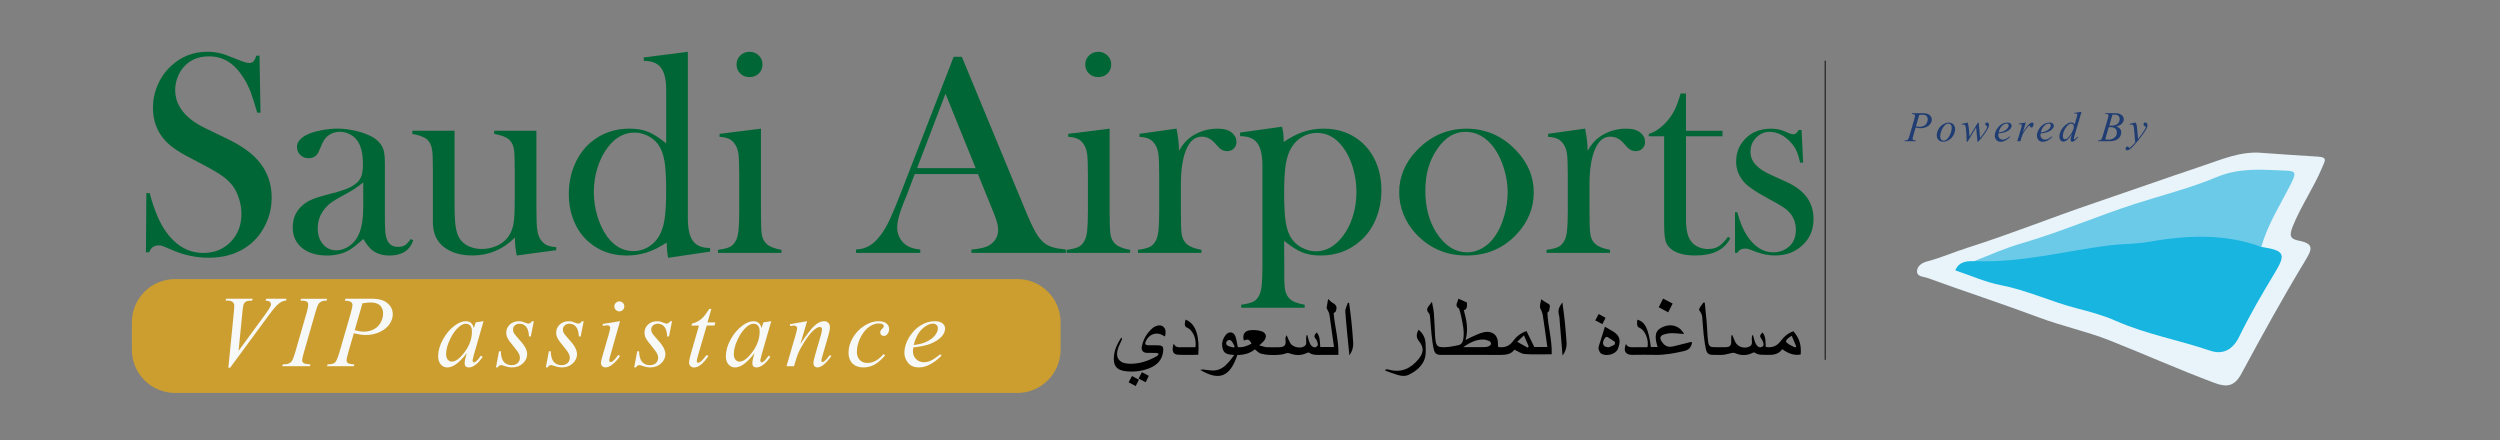 <svg xmlns="http://www.w3.org/2000/svg" xmlns:xlink="http://www.w3.org/1999/xlink" id="Layer_1" x="0px" y="0px" viewBox="0 0 708.88 124.8" style="enable-background:new 0 0 708.88 124.8;" xml:space="preserve"><rect x="0" y="0" width="708.88" height="124.8" fill="#808080" stroke="none"/><style type="text/css">	.st0{fill:#CC9E30;}	.st1{fill:#F7F8F8;}	.st2{fill:#E8F4FA;}	.st3{fill:#17B5E0;}	.st4{fill:#6CCAE9;}	.st5{fill:#1F3C73;}	.st6{fill:#1F3C73;stroke:#000000;stroke-width:0.25;stroke-miterlimit:10;}	.st7{fill:#006635;}</style><path class="st0" d="M288.46,111.42H49.65c-6.77,0-12.26-5.49-12.26-12.26v-7.77c0-6.77,5.49-12.26,12.26-12.26h238.82 c6.77,0,12.26,5.49,12.26,12.26v7.77C300.72,105.93,295.23,111.42,288.46,111.42z"></path><g>	<path class="st1" d="M64.75,104.28l1.58-15.93c0.08-0.81,0.11-1.36,0.11-1.64c0-0.42-0.16-0.78-0.47-1.06  c-0.31-0.28-0.81-0.42-1.49-0.42h-0.51l0.14-0.52h7.55l-0.16,0.52c-0.82,0.01-1.38,0.1-1.69,0.25c-0.31,0.16-0.55,0.43-0.73,0.82  c-0.09,0.21-0.19,0.8-0.3,1.77l-1.13,11.41l7.46-10.19c0.81-1.1,1.32-1.87,1.52-2.3c0.14-0.29,0.21-0.54,0.21-0.76  c0-0.25-0.11-0.47-0.32-0.66c-0.22-0.19-0.62-0.3-1.21-0.34l0.17-0.52h5.76l-0.14,0.52c-0.46,0.04-0.83,0.13-1.1,0.27  c-0.52,0.24-1.03,0.62-1.54,1.11c-0.51,0.5-1.32,1.51-2.43,3.02l-10.78,14.65H64.75z"></path>	<path class="st1" d="M88.03,103.32l-0.16,0.52H80l0.2-0.52c0.79-0.02,1.31-0.08,1.57-0.2c0.41-0.16,0.72-0.38,0.92-0.66  c0.31-0.44,0.63-1.23,0.96-2.37l3.33-11.54c0.28-0.96,0.42-1.68,0.42-2.17c0-0.25-0.06-0.45-0.18-0.62  c-0.12-0.17-0.31-0.3-0.56-0.39c-0.25-0.09-0.74-0.13-1.46-0.13l0.17-0.52h7.39l-0.16,0.52c-0.6-0.01-1.05,0.06-1.34,0.2  c-0.42,0.19-0.75,0.46-0.97,0.8c-0.22,0.35-0.51,1.12-0.85,2.31l-3.32,11.54c-0.3,1.06-0.45,1.74-0.45,2.03  c0,0.24,0.06,0.44,0.18,0.6c0.12,0.17,0.31,0.29,0.56,0.38C86.67,103.19,87.21,103.26,88.03,103.32z"></path>	<path class="st1" d="M97.93,84.71h7.54c1.98,0,3.45,0.43,4.43,1.28c0.98,0.85,1.47,1.89,1.47,3.11c0,0.97-0.31,1.91-0.93,2.82  s-1.54,1.65-2.77,2.22c-1.22,0.57-2.54,0.85-3.97,0.85c-0.88,0-2.01-0.16-3.37-0.48l-1.52,5.22c-0.36,1.24-0.54,2.06-0.54,2.46  c0,0.3,0.13,0.55,0.38,0.75c0.25,0.2,0.86,0.33,1.82,0.38l-0.14,0.52h-7.61l0.16-0.52c1,0,1.69-0.17,2.08-0.51  c0.39-0.34,0.81-1.29,1.26-2.84l3.16-10.89c0.38-1.31,0.56-2.18,0.56-2.62c0-0.33-0.13-0.6-0.4-0.82c-0.27-0.22-0.86-0.35-1.77-0.4  L97.93,84.71z M100.57,93.63c1.06,0.27,1.92,0.41,2.57,0.41c1.03,0,1.96-0.21,2.8-0.64c0.84-0.42,1.5-1.06,1.98-1.9  c0.47-0.85,0.71-1.73,0.71-2.64c0-0.95-0.29-1.7-0.88-2.26s-1.47-0.83-2.65-0.83c-0.64,0-1.42,0.08-2.33,0.24L100.57,93.63z"></path>	<path class="st1" d="M137.11,91.07l-2.75,9.57l-0.31,1.28c-0.03,0.12-0.04,0.23-0.04,0.31c0,0.15,0.05,0.28,0.14,0.39  c0.08,0.09,0.17,0.13,0.28,0.13c0.12,0,0.28-0.07,0.48-0.22c0.37-0.27,0.86-0.84,1.47-1.69l0.48,0.34c-0.65,0.98-1.32,1.72-2,2.24  c-0.69,0.51-1.32,0.77-1.9,0.77c-0.4,0-0.71-0.1-0.91-0.3c-0.2-0.2-0.3-0.5-0.3-0.88c0-0.46,0.1-1.07,0.31-1.82l0.3-1.06  c-1.23,1.61-2.37,2.73-3.4,3.37c-0.74,0.46-1.47,0.69-2.19,0.69c-0.69,0-1.28-0.29-1.78-0.85c-0.5-0.57-0.75-1.35-0.75-2.35  c0-1.5,0.45-3.07,1.35-4.73s2.04-2.99,3.42-3.99c1.08-0.79,2.1-1.19,3.06-1.19c0.57,0,1.05,0.15,1.43,0.45  c0.38,0.3,0.67,0.8,0.87,1.49l0.51-1.61L137.11,91.07z M132.09,91.8c-0.6,0-1.24,0.28-1.92,0.85c-0.96,0.8-1.81,1.98-2.56,3.55  c-0.75,1.57-1.12,2.99-1.12,4.26c0,0.64,0.16,1.14,0.48,1.52c0.32,0.37,0.69,0.56,1.1,0.56c1.02,0,2.14-0.76,3.34-2.27  c1.61-2.01,2.41-4.08,2.41-6.2c0-0.8-0.16-1.38-0.47-1.73C133.05,91.98,132.62,91.8,132.09,91.8z"></path>	<path class="st1" d="M151.37,91.07l-0.86,4.33h-0.52c-0.05-1.26-0.32-2.18-0.8-2.75c-0.49-0.57-1.1-0.86-1.82-0.86  c-0.58,0-1.05,0.16-1.39,0.48c-0.34,0.32-0.52,0.71-0.52,1.16c0,0.31,0.07,0.61,0.2,0.89c0.14,0.28,0.44,0.68,0.9,1.19  c1.22,1.34,2.01,2.34,2.37,3.02s0.54,1.32,0.54,1.92c0,0.98-0.41,1.85-1.22,2.6c-0.81,0.76-1.84,1.13-3.08,1.13  c-0.68,0-1.46-0.16-2.34-0.48c-0.31-0.11-0.55-0.17-0.72-0.17c-0.42,0-0.74,0.22-0.96,0.65h-0.52l0.86-4.57H142  c0.06,1.43,0.35,2.44,0.89,3.04c0.54,0.59,1.27,0.89,2.2,0.89c0.71,0,1.28-0.2,1.7-0.6s0.63-0.89,0.63-1.47  c0-0.38-0.08-0.72-0.23-1.04c-0.26-0.56-0.82-1.35-1.66-2.34c-0.84-1-1.38-1.75-1.62-2.24s-0.36-1-0.36-1.5  c0-0.91,0.33-1.68,0.99-2.31c0.66-0.63,1.52-0.95,2.56-0.95c0.3,0,0.57,0.02,0.82,0.07c0.13,0.03,0.44,0.13,0.92,0.32  s0.81,0.28,0.97,0.28c0.4,0,0.74-0.22,1.02-0.66H151.37z"></path>	<path class="st1" d="M165.51,91.07l-0.86,4.33h-0.52c-0.05-1.26-0.32-2.18-0.8-2.75c-0.49-0.57-1.1-0.86-1.82-0.86  c-0.58,0-1.05,0.16-1.39,0.48c-0.34,0.32-0.52,0.71-0.52,1.16c0,0.31,0.07,0.61,0.2,0.89c0.14,0.28,0.44,0.68,0.9,1.19  c1.22,1.34,2.01,2.34,2.37,3.02s0.54,1.32,0.54,1.92c0,0.98-0.41,1.85-1.22,2.6c-0.81,0.76-1.84,1.13-3.08,1.13  c-0.68,0-1.46-0.16-2.34-0.48c-0.31-0.11-0.55-0.17-0.72-0.17c-0.42,0-0.74,0.22-0.96,0.65h-0.52l0.86-4.57h0.52  c0.06,1.43,0.35,2.44,0.89,3.04c0.54,0.59,1.27,0.89,2.2,0.89c0.71,0,1.28-0.2,1.7-0.6s0.63-0.89,0.63-1.47  c0-0.38-0.08-0.72-0.23-1.04c-0.26-0.56-0.82-1.35-1.66-2.34c-0.84-1-1.38-1.75-1.62-2.24s-0.36-1-0.36-1.5  c0-0.91,0.33-1.68,0.99-2.31c0.66-0.63,1.52-0.95,2.56-0.95c0.3,0,0.57,0.02,0.82,0.07c0.13,0.03,0.44,0.13,0.92,0.32  s0.81,0.28,0.97,0.28c0.4,0,0.74-0.22,1.02-0.66H165.51z"></path>	<path class="st1" d="M175.81,91.07l-2.79,9.89c-0.19,0.67-0.28,1.07-0.28,1.2c0,0.15,0.04,0.27,0.13,0.37s0.2,0.14,0.32,0.14  c0.14,0,0.31-0.07,0.51-0.22c0.54-0.42,1.08-1.03,1.62-1.81l0.49,0.32c-0.64,0.98-1.39,1.8-2.26,2.47  c-0.64,0.5-1.25,0.75-1.83,0.75c-0.39,0-0.7-0.12-0.95-0.35s-0.37-0.52-0.37-0.87s0.12-0.93,0.35-1.74l1.83-6.32  c0.3-1.04,0.45-1.69,0.45-1.95c0-0.21-0.07-0.38-0.22-0.51c-0.15-0.13-0.35-0.2-0.6-0.2c-0.21,0-0.63,0.05-1.28,0.16v-0.55  L175.81,91.07z M175.62,85.47c0.4,0,0.73,0.14,1,0.41c0.27,0.27,0.41,0.61,0.41,1c0,0.38-0.14,0.72-0.42,0.99s-0.61,0.42-0.99,0.42  c-0.39,0-0.72-0.14-1-0.42s-0.42-0.61-0.42-0.99c0-0.4,0.14-0.73,0.41-1C174.89,85.61,175.23,85.47,175.62,85.47z"></path>	<path class="st1" d="M190.56,91.07l-0.86,4.33h-0.52c-0.05-1.26-0.32-2.18-0.8-2.75c-0.49-0.57-1.1-0.86-1.82-0.86  c-0.58,0-1.05,0.16-1.39,0.48c-0.34,0.32-0.52,0.71-0.52,1.16c0,0.31,0.07,0.61,0.2,0.89c0.14,0.28,0.44,0.68,0.9,1.19  c1.22,1.34,2.01,2.34,2.37,3.02s0.54,1.32,0.54,1.92c0,0.98-0.41,1.85-1.22,2.6c-0.81,0.76-1.84,1.13-3.08,1.13  c-0.68,0-1.46-0.16-2.34-0.48c-0.31-0.11-0.55-0.17-0.72-0.17c-0.42,0-0.74,0.22-0.96,0.65h-0.52l0.86-4.57h0.52  c0.06,1.43,0.35,2.44,0.89,3.04c0.54,0.59,1.27,0.89,2.2,0.89c0.71,0,1.28-0.2,1.7-0.6s0.63-0.89,0.63-1.47  c0-0.38-0.08-0.72-0.23-1.04c-0.26-0.56-0.82-1.35-1.66-2.34c-0.84-1-1.38-1.75-1.62-2.24s-0.36-1-0.36-1.5  c0-0.91,0.33-1.68,0.99-2.31c0.66-0.63,1.52-0.95,2.56-0.95c0.3,0,0.57,0.02,0.82,0.07c0.13,0.03,0.44,0.13,0.92,0.32  s0.81,0.28,0.97,0.28c0.4,0,0.74-0.22,1.02-0.66H190.56z"></path>	<path class="st1" d="M201.72,87.57l-1.1,3.84h2.22l-0.24,0.89h-2.2l-2.43,8.33c-0.26,0.89-0.4,1.47-0.4,1.73  c0,0.16,0.04,0.28,0.11,0.37s0.16,0.13,0.27,0.13c0.24,0,0.55-0.16,0.93-0.49c0.23-0.19,0.73-0.77,1.51-1.73l0.47,0.35  c-0.87,1.26-1.68,2.15-2.46,2.67c-0.53,0.36-1.06,0.54-1.59,0.54c-0.41,0-0.75-0.13-1.02-0.39c-0.26-0.26-0.4-0.59-0.4-0.99  c0-0.51,0.15-1.28,0.45-2.33l2.36-8.17h-2.13l0.14-0.55c1.03-0.28,1.9-0.7,2.58-1.26c0.69-0.56,1.45-1.53,2.3-2.91H201.72z"></path>	<path class="st1" d="M218.69,91.07l-2.75,9.57l-0.31,1.28c-0.03,0.12-0.04,0.23-0.04,0.31c0,0.15,0.05,0.28,0.14,0.39  c0.08,0.09,0.17,0.13,0.28,0.13c0.12,0,0.28-0.07,0.48-0.22c0.37-0.27,0.86-0.84,1.47-1.69l0.48,0.34c-0.65,0.98-1.32,1.72-2,2.24  c-0.69,0.51-1.32,0.77-1.9,0.77c-0.4,0-0.71-0.1-0.91-0.3c-0.2-0.2-0.3-0.5-0.3-0.88c0-0.46,0.1-1.07,0.31-1.82l0.3-1.06  c-1.23,1.61-2.37,2.73-3.4,3.37c-0.74,0.46-1.47,0.69-2.19,0.69c-0.69,0-1.28-0.29-1.78-0.85c-0.5-0.57-0.75-1.35-0.75-2.35  c0-1.5,0.45-3.07,1.35-4.73s2.04-2.99,3.42-3.99c1.08-0.79,2.1-1.19,3.06-1.19c0.57,0,1.05,0.15,1.43,0.45  c0.38,0.3,0.67,0.8,0.87,1.49l0.51-1.61L218.69,91.07z M213.67,91.8c-0.6,0-1.24,0.28-1.92,0.85c-0.96,0.8-1.81,1.98-2.56,3.55  c-0.75,1.57-1.12,2.99-1.12,4.26c0,0.64,0.16,1.14,0.48,1.52c0.32,0.37,0.69,0.56,1.1,0.56c1.02,0,2.14-0.76,3.34-2.27  c1.61-2.01,2.41-4.08,2.41-6.2c0-0.8-0.16-1.38-0.47-1.73C214.63,91.98,214.21,91.8,213.67,91.8z"></path>	<path class="st1" d="M228.85,91.07l-1.88,6.42c1.76-2.62,3.11-4.35,4.04-5.18s1.84-1.24,2.7-1.24c0.47,0,0.86,0.16,1.16,0.47  s0.46,0.71,0.46,1.21c0,0.56-0.14,1.32-0.41,2.26l-1.72,5.94c-0.2,0.69-0.3,1.11-0.3,1.26c0,0.13,0.04,0.24,0.11,0.33  c0.08,0.09,0.16,0.13,0.24,0.13c0.11,0,0.25-0.06,0.41-0.18c0.5-0.39,1.04-1,1.64-1.81l0.44,0.27c-0.88,1.25-1.7,2.14-2.48,2.68  c-0.55,0.37-1.04,0.55-1.47,0.55c-0.35,0-0.63-0.11-0.83-0.32c-0.21-0.21-0.31-0.5-0.31-0.86c0-0.45,0.16-1.23,0.48-2.33l1.64-5.67  c0.21-0.71,0.31-1.26,0.31-1.65c0-0.19-0.06-0.34-0.18-0.46s-0.27-0.18-0.45-0.18c-0.26,0-0.58,0.11-0.95,0.34  c-0.7,0.42-1.42,1.12-2.17,2.1c-0.75,0.97-1.55,2.22-2.38,3.73c-0.44,0.8-0.81,1.67-1.1,2.62l-0.71,2.33h-2.12l2.57-8.83  c0.3-1.06,0.45-1.7,0.45-1.92c0-0.21-0.08-0.39-0.25-0.54c-0.17-0.15-0.37-0.23-0.61-0.23c-0.11,0-0.31,0.02-0.59,0.06l-0.54,0.08  l-0.08-0.51L228.85,91.07z"></path>	<path class="st1" d="M250.97,100.77c-0.98,1.18-1.97,2.04-2.96,2.59c-1,0.55-2.05,0.83-3.16,0.83c-1.34,0-2.38-0.38-3.13-1.13  c-0.75-0.75-1.12-1.76-1.12-3.03c0-1.44,0.4-2.86,1.21-4.25s1.89-2.52,3.25-3.39c1.36-0.87,2.69-1.31,4-1.31  c1.02,0,1.79,0.21,2.3,0.64c0.51,0.43,0.76,0.95,0.76,1.57c0,0.58-0.18,1.08-0.54,1.49c-0.26,0.32-0.59,0.48-0.97,0.48  c-0.29,0-0.53-0.09-0.73-0.28c-0.19-0.19-0.29-0.42-0.29-0.71c0-0.18,0.04-0.34,0.11-0.49c0.07-0.15,0.22-0.33,0.44-0.54  c0.22-0.21,0.35-0.36,0.4-0.46c0.05-0.1,0.07-0.19,0.07-0.3c0-0.2-0.09-0.36-0.27-0.49c-0.27-0.19-0.66-0.28-1.16-0.28  c-0.92,0-1.83,0.32-2.74,0.97c-0.9,0.65-1.67,1.57-2.31,2.77c-0.77,1.45-1.16,2.9-1.16,4.35c0,0.96,0.27,1.72,0.82,2.28  c0.55,0.56,1.29,0.84,2.23,0.84c0.72,0,1.44-0.18,2.15-0.54c0.71-0.36,1.51-1.02,2.39-1.97L250.97,100.77z"></path>	<path class="st1" d="M258.97,98.52c-0.07,0.47-0.1,0.86-0.1,1.17c0,0.84,0.3,1.55,0.89,2.14c0.59,0.59,1.31,0.88,2.16,0.88  c0.68,0,1.33-0.14,1.95-0.42c0.63-0.28,1.55-0.89,2.79-1.84l0.3,0.41c-2.23,2.21-4.36,3.32-6.38,3.32c-1.37,0-2.41-0.43-3.1-1.3  c-0.7-0.87-1.04-1.82-1.04-2.86c0-1.4,0.43-2.84,1.3-4.3c0.87-1.47,1.95-2.61,3.26-3.42c1.31-0.81,2.65-1.22,4.04-1.22  c1,0,1.74,0.2,2.22,0.61s0.72,0.88,0.72,1.44c0,0.78-0.31,1.53-0.93,2.24c-0.82,0.93-2.02,1.68-3.61,2.26  C262.36,98,260.88,98.3,258.97,98.52z M259.07,97.83c1.39-0.16,2.53-0.43,3.4-0.82c1.16-0.52,2.02-1.14,2.6-1.86  c0.58-0.72,0.87-1.4,0.87-2.05c0-0.4-0.12-0.71-0.37-0.96c-0.25-0.24-0.6-0.37-1.06-0.37c-0.96,0-1.98,0.51-3.06,1.53  C260.37,94.33,259.58,95.84,259.07,97.83z"></path></g><g>	<path class="st2" d="M641.54,43.36c5.23,0.36,10.45,0.75,15.68,1.05c2.88,0.16,2.01,1.2,1.23,3.09  c-2.38,5.74-5.98,10.84-8.31,16.63c-1.08,2.68-0.81,3.63,1.72,4.12c4.43,0.86,3.73,2.47,1.72,5.78  c-6.33,10.46-12.23,21.18-18.03,31.94c-1.92,3.56-4.08,3.93-7.59,2.62c-10.05-3.75-19.84-8.13-29.79-12.07  c-6.46-2.56-13.4-4.02-19.99-6.49c-10.53-3.94-21.23-7.42-31.8-11.27c-0.97-0.35-3.07-0.25-2.78-2.14  c0.21-1.32,1.46-2.13,2.82-2.49c3.95-1.03,7.7-2.69,11.56-3.91c12.13-3.84,23.92-8.61,35.94-12.68  c10.19-3.46,20.34-7.08,30.56-10.49C630.08,45.18,635.44,42.77,641.54,43.36z"></path>	<path class="st3" d="M641.21,70.02c6.6,0.99,7.03,2.02,3.85,7.28c-3.58,5.94-7.1,11.95-10.14,18.18c-1.87,3.83-4.73,5.14-8.21,3.96  c-8.88-3.02-18.18-4.67-26.82-8.48c-3.54-1.57-7.42-2.61-11.08-3.55c-7.26-1.87-14.06-5.13-21.46-6.55  c-4.41-0.85-8.61-2.76-12.93-4.2c1.09-2.53,3.21-2.65,5.42-2.61c19.98-3.47,40.05-6.3,60.24-8.21c5.43-0.51,10.8,0.04,16.1,1.36  C638.15,67.67,639.93,68.37,641.21,70.02z"></path>	<path class="st4" d="M641.21,70.02c-10.67-3.97-21.6-3.27-32.47-1.37c-3.43,0.6-6.84,0.46-10.26,0.88  c-12.86,1.59-25.52,5.09-38.63,4.5c4.48-1.81,8.89-3.73,13.58-5.09c10.94-3.18,21.44-7.77,32.27-11.23  c7.61-2.43,15.48-4.41,22.78-7.47c6.63-2.78,12.96-2.11,19.55-1.87c2.68,0.1,3.24,0.4,1.74,3.42  C646.78,57.79,643.02,63.47,641.21,70.02z"></path></g><g>	<path class="st5" d="M542.18,32.1h3.13c0.82,0,1.43,0.18,1.84,0.53s0.61,0.78,0.61,1.29c0,0.4-0.13,0.79-0.39,1.17  s-0.64,0.69-1.15,0.92s-1.06,0.35-1.65,0.35c-0.37,0-0.83-0.07-1.4-0.2l-0.63,2.17c-0.15,0.52-0.22,0.86-0.22,1.02  c0,0.12,0.05,0.23,0.16,0.31s0.36,0.13,0.76,0.16l-0.06,0.22h-3.16l0.06-0.22c0.41,0,0.7-0.07,0.86-0.21s0.34-0.54,0.52-1.18  l1.31-4.52c0.16-0.54,0.23-0.91,0.23-1.09c0-0.14-0.06-0.25-0.17-0.34s-0.36-0.14-0.74-0.16L542.18,32.1z M543.27,35.8  c0.44,0.11,0.8,0.17,1.07,0.17c0.43,0,0.81-0.09,1.16-0.26s0.62-0.44,0.82-0.79s0.3-0.72,0.3-1.1c0-0.39-0.12-0.71-0.36-0.94  s-0.61-0.35-1.1-0.35c-0.27,0-0.59,0.03-0.97,0.1L543.27,35.8z"></path>	<path class="st5" d="M554.38,36.58c0,0.59-0.16,1.17-0.47,1.74s-0.74,1.03-1.3,1.37s-1.09,0.5-1.62,0.5  c-0.54,0-0.97-0.17-1.31-0.51s-0.51-0.78-0.51-1.33c0-0.57,0.17-1.15,0.5-1.73s0.77-1.04,1.32-1.37s1.09-0.5,1.6-0.5  s0.94,0.17,1.27,0.51S554.38,36.04,554.38,36.58z M553.41,36.17c0-0.36-0.09-0.64-0.27-0.83s-0.41-0.29-0.69-0.29  c-0.57,0-1.1,0.41-1.58,1.23s-0.72,1.64-0.72,2.45c0,0.37,0.09,0.66,0.28,0.86s0.42,0.3,0.71,0.3c0.55,0,1.07-0.41,1.55-1.23  S553.41,37.02,553.41,36.17z"></path>	<path class="st5" d="M561.06,34.74l0.4,4.39c0.68-0.8,1.22-1.54,1.63-2.24c0.24-0.41,0.36-0.71,0.36-0.89  c0-0.09-0.02-0.16-0.06-0.23c-0.02-0.04-0.08-0.09-0.18-0.16s-0.18-0.14-0.23-0.21s-0.06-0.15-0.06-0.23  c0-0.12,0.04-0.22,0.13-0.31s0.21-0.13,0.35-0.13c0.16,0,0.3,0.06,0.41,0.18s0.17,0.28,0.17,0.48c0,0.2-0.03,0.39-0.09,0.57  c-0.12,0.34-0.35,0.77-0.69,1.3c-0.41,0.64-0.84,1.23-1.28,1.77s-0.77,0.93-0.98,1.15h-0.22l-0.38-4.05l-2.42,4.05h-0.26  c-0.03-1.67-0.11-2.98-0.25-3.95c-0.06-0.4-0.16-0.67-0.29-0.79c-0.1-0.09-0.25-0.13-0.45-0.13c-0.11,0-0.26,0.01-0.43,0.04v-0.21  l1.68-0.39c0.23,0.65,0.39,1.65,0.46,3.01c0.02,0.51,0.04,0.83,0.06,0.97l2.41-3.97H561.06z"></path>	<path class="st5" d="M566.67,37.84c-0.03,0.2-0.04,0.36-0.04,0.49c0,0.35,0.12,0.64,0.37,0.89s0.54,0.37,0.9,0.37  c0.28,0,0.55-0.06,0.81-0.17s0.65-0.37,1.16-0.76l0.12,0.17c-0.93,0.92-1.81,1.38-2.65,1.38c-0.57,0-1-0.18-1.29-0.54  s-0.43-0.76-0.43-1.19c0-0.58,0.18-1.18,0.54-1.79s0.81-1.08,1.35-1.42s1.1-0.51,1.68-0.51c0.41,0,0.72,0.08,0.92,0.25  s0.3,0.37,0.3,0.6c0,0.32-0.13,0.63-0.39,0.93c-0.34,0.39-0.84,0.7-1.5,0.94C568.08,37.62,567.46,37.75,566.67,37.84z   M566.71,37.55c0.58-0.07,1.05-0.18,1.41-0.34c0.48-0.21,0.84-0.47,1.08-0.77s0.36-0.58,0.36-0.85c0-0.16-0.05-0.3-0.16-0.4  s-0.25-0.15-0.44-0.15c-0.4,0-0.82,0.21-1.27,0.64S566.92,36.72,566.71,37.55z"></path>	<path class="st5" d="M572.39,35.07l2.02-0.33l-0.84,2.85c0.68-1.17,1.3-1.98,1.86-2.45c0.32-0.27,0.57-0.4,0.77-0.4  c0.13,0,0.23,0.04,0.3,0.11s0.11,0.19,0.11,0.33c0,0.26-0.07,0.5-0.2,0.74c-0.09,0.18-0.23,0.26-0.4,0.26  c-0.09,0-0.17-0.03-0.23-0.09s-0.1-0.15-0.12-0.27c-0.01-0.07-0.03-0.12-0.05-0.15c-0.03-0.03-0.07-0.05-0.11-0.05  c-0.07,0-0.13,0.02-0.19,0.05c-0.1,0.05-0.26,0.21-0.46,0.46c-0.32,0.38-0.68,0.88-1.05,1.49c-0.16,0.26-0.3,0.55-0.42,0.87  c-0.16,0.45-0.26,0.71-0.28,0.8l-0.19,0.74h-0.9l1.08-3.64c0.12-0.42,0.19-0.72,0.19-0.9c0-0.07-0.03-0.13-0.09-0.18  c-0.08-0.06-0.18-0.09-0.31-0.09c-0.08,0-0.23,0.02-0.45,0.05L572.39,35.07z"></path>	<path class="st5" d="M578.62,37.84c-0.03,0.2-0.04,0.36-0.04,0.49c0,0.35,0.12,0.64,0.37,0.89s0.54,0.37,0.9,0.37  c0.28,0,0.55-0.06,0.81-0.17s0.65-0.37,1.16-0.76l0.12,0.17c-0.93,0.92-1.81,1.38-2.65,1.38c-0.57,0-1-0.18-1.29-0.54  s-0.43-0.76-0.43-1.19c0-0.58,0.18-1.18,0.54-1.79s0.81-1.08,1.35-1.42s1.1-0.51,1.68-0.51c0.41,0,0.72,0.08,0.92,0.25  s0.3,0.37,0.3,0.6c0,0.32-0.13,0.63-0.39,0.93c-0.34,0.39-0.84,0.7-1.5,0.94C580.03,37.62,579.41,37.75,578.62,37.84z   M578.66,37.55c0.58-0.07,1.05-0.18,1.41-0.34c0.48-0.21,0.84-0.47,1.08-0.77s0.36-0.58,0.36-0.85c0-0.16-0.05-0.3-0.16-0.4  s-0.25-0.15-0.44-0.15c-0.4,0-0.82,0.21-1.27,0.64S578.87,36.72,578.66,37.55z"></path>	<path class="st5" d="M590.21,31.71l-2.02,6.91c-0.11,0.38-0.16,0.62-0.16,0.74c0,0.04,0.02,0.08,0.05,0.11s0.07,0.05,0.1,0.05  c0.05,0,0.11-0.03,0.18-0.08c0.13-0.09,0.36-0.33,0.67-0.7l0.2,0.12c-0.28,0.39-0.57,0.71-0.85,0.95s-0.56,0.36-0.81,0.36  c-0.13,0-0.24-0.05-0.33-0.14s-0.13-0.23-0.13-0.4c0-0.22,0.06-0.52,0.18-0.9l0.23-0.73c-0.57,0.88-1.08,1.48-1.55,1.82  c-0.32,0.23-0.63,0.35-0.92,0.35c-0.3,0-0.56-0.13-0.78-0.4s-0.33-0.62-0.33-1.08c0-0.58,0.19-1.2,0.56-1.86s0.86-1.2,1.47-1.61  c0.48-0.33,0.92-0.5,1.32-0.5c0.21,0,0.39,0.04,0.54,0.13s0.3,0.23,0.45,0.43l0.57-2.04c0.04-0.14,0.08-0.26,0.11-0.35  c0.05-0.16,0.07-0.29,0.07-0.39c0-0.08-0.03-0.15-0.09-0.21c-0.08-0.07-0.19-0.1-0.32-0.1c-0.09,0-0.24,0.01-0.45,0.04v-0.22  L590.21,31.71z M588.03,35.88c0-0.25-0.07-0.45-0.22-0.6s-0.33-0.23-0.55-0.23c-0.49,0-1,0.41-1.54,1.22s-0.8,1.59-0.8,2.33  c0,0.29,0.06,0.52,0.19,0.67s0.28,0.23,0.46,0.23c0.41,0,0.92-0.44,1.53-1.32S588.03,36.53,588.03,35.88z"></path>	<path class="st5" d="M596.89,32.32l0.08-0.22h2.84c0.48,0,0.9,0.07,1.27,0.22s0.65,0.36,0.84,0.62s0.28,0.55,0.28,0.84  c0,0.46-0.17,0.87-0.5,1.24s-0.87,0.64-1.61,0.82c0.48,0.18,0.83,0.42,1.06,0.71s0.34,0.62,0.34,0.98c0,0.39-0.1,0.77-0.3,1.13  s-0.46,0.64-0.78,0.84s-0.7,0.35-1.15,0.44c-0.32,0.07-0.82,0.1-1.5,0.1h-2.91l0.08-0.22c0.3-0.01,0.51-0.04,0.62-0.09  c0.16-0.07,0.27-0.15,0.33-0.26c0.09-0.15,0.22-0.49,0.38-1.02l1.42-4.81c0.12-0.41,0.18-0.69,0.18-0.86  c0-0.14-0.05-0.26-0.16-0.34s-0.31-0.13-0.61-0.13C597.01,32.32,596.95,32.32,596.89,32.32z M596.92,39.53  c0.42,0.05,0.75,0.08,0.99,0.08c0.61,0,1.15-0.18,1.62-0.55s0.71-0.87,0.71-1.49c0-0.48-0.15-0.86-0.44-1.12s-0.76-0.4-1.41-0.4  c-0.12,0-0.28,0.01-0.46,0.02L596.92,39.53z M598.08,35.62c0.25,0.01,0.44,0.01,0.55,0.01c0.81,0,1.42-0.18,1.81-0.53  s0.59-0.8,0.59-1.33c0-0.4-0.12-0.72-0.36-0.94s-0.63-0.34-1.16-0.34c-0.14,0-0.32,0.02-0.54,0.07L598.08,35.62z"></path>	<path class="st5" d="M605.56,34.74c0.13,0.23,0.22,0.44,0.28,0.64s0.1,0.58,0.15,1.16l0.26,2.88c0.23-0.28,0.57-0.73,1.02-1.34  c0.21-0.3,0.48-0.7,0.8-1.21c0.19-0.31,0.31-0.53,0.35-0.66c0.02-0.06,0.04-0.13,0.04-0.19c0-0.04-0.01-0.08-0.04-0.11  s-0.1-0.06-0.21-0.1s-0.21-0.11-0.29-0.21s-0.11-0.21-0.11-0.34c0-0.16,0.05-0.29,0.14-0.39s0.21-0.15,0.35-0.15  c0.17,0,0.32,0.07,0.44,0.21s0.18,0.34,0.18,0.59c0,0.31-0.11,0.66-0.32,1.06s-0.62,1-1.22,1.83s-1.33,1.71-2.19,2.68  c-0.59,0.67-1.03,1.09-1.31,1.26s-0.53,0.26-0.73,0.26c-0.12,0-0.23-0.05-0.32-0.14s-0.14-0.2-0.14-0.32  c0-0.15,0.06-0.29,0.19-0.42s0.26-0.19,0.41-0.19c0.08,0,0.14,0.02,0.19,0.05c0.03,0.02,0.07,0.08,0.1,0.17s0.07,0.15,0.1,0.18  c0.02,0.02,0.04,0.03,0.07,0.03c0.02,0,0.06-0.02,0.12-0.06c0.21-0.13,0.46-0.34,0.75-0.63c0.38-0.38,0.65-0.7,0.83-0.94  l-0.33-3.71c-0.05-0.61-0.14-0.99-0.25-1.12s-0.29-0.2-0.55-0.2c-0.08,0-0.23,0.01-0.44,0.04l-0.05-0.22L605.56,34.74z"></path></g><line class="st6" x1="517.53" y1="17.21" x2="517.53" y2="102.04"></line><g>	<g>		<path d="M349.95,100.7c-0.17-0.05-0.2-0.06-0.23-0.07c-1.18-0.12-2.48-0.15-2.94-1.49c-0.53-1.52-0.19-3,0.85-4.24   c0.86-1.02,2.19-0.82,2.66,0.45c0.35,0.94,0.45,1.97,0.69,3.08c1.35,0.14,2.65-0.31,3.9-0.99c-0.63-1.23-1.03-1.38-2.19-0.87   c-0.45-1.69,0.16-2.76,1.84-2.94c0.97-0.1,2-0.02,2.94,0.22c1.61,0.41,1.93,1.72,0.81,2.94c-0.3,0.33-0.65,0.61-1.21,1.13   c0.84,0.22,1.44,0.48,2.06,0.52c1.14,0.07,2.29,0.03,3.44,0.02c1.7-0.01,2.15-0.56,1.93-2.23c-0.05-0.39,0.08-0.8,0.34-1.18   c0.33,0.74,0.6,1.51,1,2.21c0.67,1.18,2.86,1.66,4,0.93c0.77-0.5,0.51-1.27,0.51-1.98c0-0.38,0.05-0.76,0.08-1.14   c0.09,0,0.19,0,0.28-0.01c0.1,0.39,0.18,0.78,0.3,1.16c0.14,0.43,0.27,0.87,0.47,1.27c0.39,0.78,1.22,1.22,1.75,0.88   c0.77-0.49,0.38-1.16,0.16-1.77c-0.06-0.17-0.15-0.35-0.27-0.46c-0.78-0.74-0.3-1.3,0.25-1.9c1.01,1.23,0.86,2.69,0.99,4.15   c1.27,0,2.55,0,3.9,0c-0.36-2.56-0.71-5.09-1.07-7.62c-0.09-0.63-0.14-1.26-0.3-1.87c-0.1-0.4-0.36-0.76-0.53-1.14   c-0.08-0.18-0.2-0.38-0.18-0.55c0.11-0.82,0.27-1.64,0.41-2.45c0.48,0.43,0.81,0.86,1.24,1.09c1.12,0.6,1.41,1.24,0.92,2.45   c-0.07,0.17-0.31,0.27-0.59,0.49c0.3,3.79,1.48,7.68,1.35,11.84c-1.65,0-3.24,0-4.83,0c-1.2,0-2.42,0.13-3.49-0.64   c-0.13-0.09-0.45,0.01-0.64,0.1c-1.62,0.78-3.23,0.73-4.89,0.1c-0.32-0.12-0.8-0.12-1.11,0.03c-1.31,0.64-6.27,0.6-7.51-0.17   c-0.42-0.26-0.78-0.64-1.2-1c-1.43,1.18-3.15,1.6-4.98,1.61c-2.1,6.19-5.07,7.44-10.52,4.23c0.4-0.06,0.61-0.13,0.81-0.12   c1.13,0.09,2.27,0.38,3.37,0.26c1.81-0.19,3.08-1.4,4.21-2.74C349.12,101.79,349.49,101.29,349.95,100.7z M349.87,98.54   c0.07-0.1,0.14-0.2,0.21-0.3c-0.28-0.51-0.49-1.09-0.87-1.52c-0.38-0.44-0.95-0.44-1.33,0.06c-0.38,0.5-0.21,1.03,0.31,1.29   C348.71,98.32,349.31,98.39,349.87,98.54z"></path>		<path d="M318.14,95.82c-0.03,0.21-0.02,0.44-0.1,0.63c-0.32,0.78-0.75,1.52-1.01,2.31c-0.85,2.6,0.25,4.23,2.97,4.37   c2.91,0.15,5.57-0.75,8.07-2.17c0.22-0.12,0.32-0.44,0.48-0.67c-0.24-0.08-0.48-0.21-0.73-0.22c-0.87-0.03-1.75,0-2.63-0.01   c-1.02-0.02-1.63-0.72-1.44-1.73c0.4-2.11,1.42-3.89,3.06-5.29c0.25-0.21,0.54-0.39,0.84-0.52c0.72-0.3,1.47-0.42,2.15,0.09   c0.68,0.51,0.76,1.26,0.68,2.04c-0.02,0.24-0.1,0.47-0.15,0.7c-0.08,0-0.15,0.03-0.18,0.01c-1.99-1.48-4.39-0.75-5.32,1.6   c-0.26,0.67,0.07,0.91,0.66,0.93c0.9,0.03,1.81-0.01,2.72,0.02c1.48,0.04,1.76,0.34,1.59,1.81c-0.27,2.35-1.71,3.79-3.79,4.65   c-2.1,0.87-4.32,1.11-6.55,0.92c-2.85-0.25-3.91-1.62-3.59-4.48c0.21-1.86,1.03-3.49,2.02-5.03   C317.96,95.79,318.05,95.81,318.14,95.82z"></path>		<path d="M336.16,90.62c3.24,1.27,3.95,5.29,3.62,9.98c-1.95,0-3.9,0.1-5.85-0.03c-1.38-0.09-1.76-1.21-1.12-3.15   c0.55,1.3,1.61,1.02,2.58,1.03c1.2,0.01,2.4,0,3.58,0c0.34-2.1-0.52-4.86-2.59-5.65c-0.2-0.07-0.34-0.42-0.41-0.67   c-0.06-0.22,0-0.48,0.04-0.72C336.05,91.15,336.11,90.89,336.16,90.62z"></path>		<path d="M382.62,100.76c-0.4-4.1-0.85-8.22-1.15-12.36c-0.06-0.83,0.46-1.71,0.72-2.56c0.12,0.02,0.23,0.04,0.35,0.06   c0.23,1.78,0.49,3.56,0.67,5.34c0.2,1.92,0.34,3.84,0.48,5.76C383.8,98.43,383.39,99.71,382.62,100.76z"></path>		<path d="M473.02,88.56c-0.97-0.52-1.79-0.96-2.68-1.44c0.42-0.83,0.8-1.58,1.23-2.45c0.9,0.47,1.75,0.91,2.71,1.41   C473.85,86.94,473.45,87.74,473.02,88.56z"></path>		<g>			<path d="M438.75,98.39c-0.42-3-0.82-5.95-1.27-8.9c-0.1-0.66-0.31-1.28-0.67-1.93c-0.39-0.69,0.1-1.86,0.18-2.7    c0.75,0.48,1.34,0.92,1.99,1.25c0.89,0.46,0.3,1.17,0.34,1.76c0.02,0.27-0.28,0.56-0.56,0.79c0.17,3.93,1.37,7.81,1.23,11.79    c-2.59,0-5.12,0.11-7.62-0.06c-0.98-0.07-1.92-0.78-2.97-1.23c-0.96,1.35-2.51,1.49-4.16,1.48c-5.52-0.04-11.05-0.01-16.57-0.01    c-1.23,0-1.83-0.32-2.11-1.54c-0.34-1.49-0.51-3.02-0.67-4.54c-0.17-1.53-0.23-3.06-0.38-4.59c-0.04-0.41-0.11-0.92-0.37-1.19    c-0.87-0.9-0.38-1.59,0.22-2.31c0.17-0.2,0.33-0.42,0.67-0.87c0.22,1.23,0.48,2.22,0.55,3.24c0.16,2.13,0.23,4.28,0.34,6.41    c0.01,0.21,0.03,0.42,0.05,0.63c0.23,2.29,0.56,2.66,2.82,2.57c1.24-0.05,2.48-0.29,3.7-0.55c0.98-0.21,1.33-0.98,1.46-1.93    c0.3-2.14-0.21-4.19-0.63-6.26c-0.12-0.59-0.3-1.16-0.46-1.75c-0.04-0.14-0.04-0.36-0.13-0.42c-1.5-0.93-0.24-1.95-0.22-2.85    c0.86,0.38,1.63,0.72,2.44,1.08c0.12,1.39-0.12,2.05-0.88,2.17c0.72,2.72,1.37,5.44,0.49,8.49c0.63-0.33,1.05-0.59,1.5-0.78    c1.21-0.51,2.4-1.15,3.67-1.44c2.19-0.49,3.99,0.64,4,3.01c0,0.39,0.06,0.77,0.09,1.17c1.78,0.3,3.18-0.23,4.22-1.67    c0.92-1.28,2.09-2.23,3.8-2.84c0.72,1.47,1.44,2.93,2.22,4.53C436.11,98.39,437.36,98.39,438.75,98.39z M414.9,98.43    c2.04,0,4.09,0.01,6.13-0.01c0.38,0,0.79-0.09,1.13-0.25c0.27-0.13,0.61-0.41,0.63-0.65c0.03-0.26-0.22-0.68-0.45-0.8    c-0.5-0.23-1.08-0.41-1.63-0.44C418.52,96.19,416.68,97.22,414.9,98.43z M433.15,98.57c0.11-0.11,0.21-0.23,0.32-0.34    c-0.42-0.97-0.83-1.93-1.35-3.14c-0.7,0.67-1.21,1.16-1.91,1.83C431.35,97.56,432.25,98.06,433.15,98.57z"></path>			<path d="M483.39,85.81c0.19,1.88,0.39,3.76,0.55,5.64c0.15,1.77,0.16,3.55,0.39,5.31c0.19,1.48,0.56,1.69,2.02,1.69    c1,0,1.99,0.02,2.99-0.01c1.21-0.04,1.59-0.49,1.55-1.7c-0.02-0.55,0.03-1.11,0.05-1.66c0.1-0.01,0.19-0.01,0.29-0.02    c0.27,0.65,0.5,1.32,0.82,1.94c0.73,1.41,2.64,1.98,4.05,1.24c0.8-0.42,0.7-1.16,0.63-1.9c-0.04-0.42,0.05-0.84,0.08-1.26    c0.09,0,0.19,0.01,0.28,0.01c0.15,0.54,0.27,1.09,0.45,1.62c0.13,0.39,0.3,0.8,0.54,1.13c0.38,0.54,0.95,0.83,1.57,0.5    c0.63-0.33,0.42-0.93,0.23-1.45c-0.09-0.25-0.22-0.49-0.37-0.72c-0.59-0.93-0.59-0.93,0.22-1.92c1.06,1.2,0.85,2.68,0.95,4.12    c1.81,0.32,3.21-0.24,4.27-1.7c0.92-1.27,2.09-2.23,3.57-2.74c1.7,1.95,2.31,3.92,2.06,6.6c-1.96,0.35-3.62-0.37-5.22-1.52    c-1.02,1.42-2.48,1.68-4.09,1.61c-1.28-0.06-2.6,0.18-3.75-0.66c-0.11-0.08-0.4,0.01-0.57,0.09c-1.67,0.85-3.34,0.8-5.03,0.06    c-0.23-0.1-0.55-0.09-0.81-0.04c-0.81,0.16-1.61,0.45-2.42,0.53c-0.96,0.09-1.93,0.02-2.89,0.02c-1.18,0-1.78-0.32-2.05-1.48    c-0.34-1.46-0.52-2.96-0.69-4.45c-0.18-1.59-0.24-3.18-0.38-4.77c-0.03-0.35-0.15-0.71-0.29-1.04c-0.18-0.43-0.7-0.94-0.59-1.23    c0.25-0.68,0.79-1.25,1.21-1.86C483.13,85.79,483.26,85.8,483.39,85.81z M509.02,98.53c0.1-0.1,0.21-0.19,0.31-0.29    c-0.41-0.97-0.82-1.94-1.28-3.03c-0.47,0.33-0.82,0.51-1.09,0.76c-0.71,0.68-0.71,0.98,0.11,1.53    C507.67,97.92,508.36,98.2,509.02,98.53z"></path>			<path d="M479.79,96.96c-0.17,1.49-0.88,2.26-2.28,2.58c-2.67,0.61-5.34,1.14-8.1,1.08c-2.2-0.05-4.41-0.03-6.61,0    c-1.75,0.02-2.65-0.98-1.75-3.1c0.43,0.94,1.22,0.96,2.06,0.94c1.35-0.03,2.7-0.01,4.04-0.01c0.4-1.86-0.48-4.86-2.54-5.64    c-0.22-0.08-0.38-0.53-0.41-0.83c-0.05-0.43,0.04-0.88,0.08-1.33c2.2,0.59,3.18,2.6,3.82,7.74c0.63,0,1.27,0,1.92,0    c-1.04-3.28-0.63-4.77,1.51-5.7c2.42-1.04,4.78-0.26,6.01,2.02c-1.19-0.09-2.37-0.24-3.55-0.24c-0.74,0-1.5,0.14-2.21,0.37    c-1.06,0.34-1.24,1.01-0.62,1.96c0.88,1.36,1.8,1.76,3.4,1.39c1.55-0.36,3.08-0.77,4.62-1.15    C479.37,97.01,479.54,97,479.79,96.96z"></path>			<path d="M402.24,93.49c1.27,1.06,1.92,2.36,1.98,3.94c0.04,1.08,0.11,2.18-0.02,3.25c-0.1,0.78-0.37,1.6-0.79,2.26    c-0.94,1.52-2.34,2.55-3.95,3.32c-1.04,0.49-2.07,0.36-3.08,0.08c-1.2-0.34-2.37-0.82-3.55-1.23c0-0.11,0-0.22,0-0.34    c0.27-0.01,0.55-0.09,0.79-0.01c3.62,1.08,6.42-0.22,8.67-3.01c1.38-1.72,1.51-3.25,0.12-4.93    C401.46,95.66,401.59,94.72,402.24,93.49z"></path>			<path d="M455.08,92.65c0.86,0.5,1.6,0.9,2.31,1.34c2.02,1.21,2.26,2.71,1.34,4.99c-0.63,1.55-3.47,2.21-4.8,1.21    c-0.32-0.24-0.5-0.72-0.62-1.12c-0.09-0.3-0.04-0.67,0.06-0.98C453.9,96.31,454.47,94.56,455.08,92.65z M456.15,98.48    c0.38-0.16,1.03-0.37,1.61-0.7c0.16-0.09,0.24-0.74,0.12-0.84c-0.65-0.51-1.37-0.94-2.08-1.38c-0.08-0.05-0.24-0.05-0.34-0.01    c-0.52,0.18-1.03,1.27-0.9,1.91C454.71,98.17,455.19,98.42,456.15,98.48z"></path>			<path d="M443.06,100.84c-0.26-3.19-0.52-6.33-0.78-9.47c-0.06-0.72-0.06-1.46-0.25-2.15c-0.36-1.31,0.13-2.33,0.99-3.47    c0.25,1.93,0.51,3.7,0.69,5.49c0.2,1.92,0.34,3.84,0.48,5.76C444.3,98.43,443.89,99.71,443.06,100.84z"></path>			<path d="M453.3,89.04c0.7,0.38,1.3,0.71,1.96,1.08c-0.32,0.63-0.6,1.18-0.9,1.79c-0.67-0.36-1.3-0.69-2.01-1.06    C452.67,90.23,452.96,89.68,453.3,89.04z"></path>		</g>		<path d="M322.85,107.34c0.34-0.66,0.62-1.2,0.93-1.8c0.68,0.35,1.27,0.67,1.96,1.03c-0.3,0.62-0.57,1.19-0.88,1.82   C324.18,108.03,323.56,107.71,322.85,107.34z"></path>		<path d="M320.02,108.41c0.35-0.65,0.64-1.2,0.96-1.79c0.67,0.37,1.29,0.7,1.96,1.07c-0.31,0.62-0.59,1.16-0.91,1.78   C321.36,109.11,320.74,108.79,320.02,108.41z"></path>	</g></g><g>	<path class="st7" d="M41.38,71.55l0.12-16.82l0.94,0.04c1.14,4.28,2.5,7.65,4.07,10.12c2.96,4.55,6.68,6.83,11.16,6.83  c3.12,0,5.7-1.04,7.74-3.14c2.04-2.09,3.05-4.74,3.05-7.94c0-1.38-0.22-2.8-0.67-4.24c-0.45-1.44-1.05-2.67-1.81-3.71  c-0.79-1.06-1.89-2.08-3.32-3.05c-1.43-0.98-3.6-2.21-6.54-3.71c-2.58-1.3-4.55-2.4-5.93-3.3c-1.37-0.9-2.48-1.81-3.32-2.73  c-2.34-2.55-3.5-5.66-3.5-9.33c0-2.25,0.45-4.42,1.36-6.52c0.91-2.09,2.18-3.88,3.81-5.38c2.88-2.66,6.28-3.99,10.22-3.99  c1.28,0,2.46,0.13,3.54,0.39c1.09,0.26,2.54,0.77,4.36,1.53c1.36,0.54,2.28,0.89,2.77,1.04c0.49,0.15,0.92,0.22,1.3,0.22  c0.95,0,1.59-0.69,1.91-2.08h0.94l0.29,16.17h-0.94c-0.73-2.58-1.36-4.55-1.89-5.93c-0.53-1.37-1.16-2.64-1.89-3.81  c-1.33-2.12-2.79-3.69-4.39-4.7c-1.6-1.02-3.44-1.53-5.53-1.53c-3.04,0-5.43,1.03-7.2,3.1c-0.73,0.84-1.31,1.83-1.73,2.98  s-0.63,2.28-0.63,3.42c0,4.54,2.91,8.19,8.74,10.97l5.73,2.77c4.42,2.09,7.6,4.4,9.56,6.93c2.22,2.83,3.33,6.11,3.33,9.87  c0,2.49-0.5,4.88-1.51,7.15c-1.41,3.17-3.53,5.61-6.35,7.33s-6.15,2.58-9.98,2.58c-3.5,0-6.87-0.69-10.1-2.08  c-1.68-0.73-2.69-1.15-3.01-1.26c-0.33-0.11-0.69-0.16-1.1-0.16c-1.3,0-2.2,0.65-2.69,1.95H41.38z"></path>	<path class="st7" d="M116.48,67.76l0.69,0.41c-0.98,2.85-3.22,4.28-6.72,4.28c-1.93,0-3.53-0.48-4.81-1.43  c-0.84-0.62-1.71-1.71-2.61-3.26c-1.82,1.63-3.2,2.7-4.12,3.22c-1.77,0.98-3.82,1.47-6.16,1.47c-2.99,0-5.36-0.72-7.12-2.16  C83.88,68.85,83,66.91,83,64.46c0-2.25,0.72-4.14,2.16-5.66c0.81-0.84,1.75-1.51,2.81-2.02c1.06-0.5,2.59-1.01,4.6-1.53  c2.36-0.6,4.11-1.1,5.23-1.51c1.13-0.41,2.07-0.9,2.83-1.47c0.87-0.62,1.47-1.36,1.79-2.2c0.33-0.84,0.49-2.01,0.49-3.5  c0-3.18-0.6-5.5-1.79-6.96c-0.54-0.68-1.24-1.22-2.1-1.63s-1.74-0.61-2.67-0.61c-1.11,0-2.1,0.29-2.97,0.86  c-0.87,0.57-1.52,1.36-1.96,2.36l-1.02,2.36c-0.54,1.28-1.52,1.91-2.93,1.91c-0.92,0-1.7-0.3-2.32-0.92  c-0.62-0.61-0.94-1.38-0.94-2.3c0-1.38,0.98-2.55,2.94-3.5c1.06-0.49,2.37-0.89,3.94-1.2c1.56-0.31,3.09-0.47,4.59-0.47  c1.69,0,3.44,0.22,5.26,0.65c1.82,0.43,3.34,0.99,4.57,1.67c1.77,1,2.87,2.31,3.3,3.91c0.22,0.81,0.33,2.19,0.33,4.11V61.9  c0,2.55,0.11,4.29,0.33,5.21c0.46,1.93,1.57,2.89,3.34,2.89c0.84,0,1.5-0.15,1.98-0.45C115.26,69.25,115.83,68.66,116.48,67.76z   M103,51.71c-1.46,1.22-3.07,2.29-4.83,3.22c-1.98,1.06-3.34,1.86-4.1,2.4c-0.76,0.54-1.45,1.2-2.07,1.96  c-1.27,1.58-1.91,3.41-1.91,5.5c0,1.79,0.49,3.27,1.48,4.44c0.99,1.17,2.24,1.75,3.76,1.75c1.33,0,2.58-0.41,3.75-1.24  c1.18-0.83,2.06-1.93,2.66-3.32c0.84-1.82,1.26-4.45,1.26-7.9V51.71z"></path>	<path class="st7" d="M146.53,72.44c-0.35-1.65-0.53-3.35-0.53-5.08c-3.39,3.39-7.41,5.08-12.05,5.08c-3.39,0-6.12-0.83-8.19-2.48  c-2.01-1.63-3.01-3.93-3.01-6.92V48.89l-0.04-3.09c0-1.84-0.11-3.19-0.33-4.03c-0.22-0.84-0.62-1.56-1.22-2.16  c-0.79-0.73-2.2-1.27-4.24-1.63v-0.9h11.97v20.65c0,2.91,0.1,5.06,0.3,6.46c0.2,1.4,0.58,2.54,1.12,3.44  c0.6,0.92,1.45,1.65,2.56,2.18c1.11,0.53,2.36,0.79,3.74,0.79c1.52,0,2.94-0.3,4.27-0.89c1.33-0.6,2.37-1.41,3.13-2.44  c0.79-1.06,1.31-2.28,1.56-3.66c0.26-1.38,0.39-3.66,0.39-6.83v-7.97l-0.04-3.01c0-1.84-0.1-3.19-0.31-4.03  c-0.2-0.84-0.62-1.56-1.24-2.16c-0.76-0.73-2.17-1.27-4.24-1.63v-0.9h11.97v22.09c0,2.79,0.07,4.75,0.22,5.88  c0.15,1.12,0.44,2.04,0.88,2.75c0.49,0.76,1.06,1.31,1.71,1.65c0.65,0.34,1.59,0.55,2.81,0.63v0.86L146.53,72.44z"></path>	<path class="st7" d="M189.46,73.1c-0.27-1.36-0.41-2.79-0.41-4.32c-2.01,1.3-3.9,2.24-5.67,2.81c-1.78,0.57-3.68,0.86-5.71,0.86  c-4.12,0-7.65-1.24-10.57-3.71c-1.87-1.57-3.31-3.55-4.31-5.93c-1-2.38-1.5-4.97-1.5-7.8c0-2.99,0.54-5.75,1.63-8.29  c1.08-2.54,2.6-4.65,4.55-6.33c3.09-2.61,6.76-3.91,11.02-3.91c2.06,0,3.82,0.3,5.29,0.9c1.46,0.6,3.17,1.68,5.12,3.26V25.58  c0-2.95-0.49-5.07-1.48-6.37c-0.98-1.3-2.61-1.95-4.88-1.95v-0.98l12.5-1.59v47.13c0,3.06,0.49,5.25,1.47,6.55  c0.98,1.3,2.59,1.95,4.85,1.95v1.02L189.46,73.1z M188.89,54.12c0-3.77-0.16-6.6-0.49-8.49c-0.32-1.89-0.91-3.43-1.74-4.62  c-0.73-1.03-1.71-1.86-2.94-2.48c-1.23-0.62-2.49-0.94-3.79-0.94c-2.89,0-5.4,1.36-7.5,4.07c-1.27,1.63-2.27,3.57-2.98,5.82  c-0.72,2.25-1.07,4.58-1.07,6.96c0,2.34,0.34,4.62,1.01,6.86c0.68,2.24,1.6,4.16,2.76,5.76c2.03,2.77,4.52,4.15,7.46,4.15  c1.41,0,2.74-0.35,4.02-1.06c1.27-0.71,2.3-1.68,3.08-2.93c0.81-1.3,1.38-2.91,1.7-4.83C188.72,60.49,188.89,57.73,188.89,54.12z"></path>	<path class="st7" d="M204.04,37.95l11.73-1.47v23.46l0.04,3.08c0,1.84,0.11,3.19,0.33,4.04s0.64,1.56,1.26,2.13  c0.76,0.73,2.16,1.29,4.19,1.66v0.86h-18v-0.86c1.63-0.22,2.8-0.52,3.5-0.91c0.71-0.39,1.28-1.06,1.71-2.01  c0.3-0.62,0.51-1.56,0.63-2.82c0.12-1.26,0.18-3.07,0.18-5.45V49.66c0-2.78-0.07-4.73-0.2-5.85c-0.14-1.12-0.43-2.03-0.9-2.74  c-0.46-0.76-1.02-1.3-1.67-1.64c-0.65-0.34-1.59-0.55-2.81-0.63V37.95z M212.53,21.86c-1.07,0-1.95-0.34-2.64-1.02  c-0.7-0.68-1.04-1.53-1.04-2.57c0-1,0.35-1.85,1.06-2.54c0.71-0.69,1.58-1.04,2.62-1.04c1.04,0,1.91,0.35,2.62,1.04  c0.71,0.69,1.06,1.54,1.06,2.54c0,1.03-0.35,1.89-1.04,2.57C214.47,21.52,213.59,21.86,212.53,21.86z"></path>	<path class="st7" d="M302.22,71.71h-26.76v-0.94c2.42-0.22,4.1-0.62,5.05-1.22c1.68-1.06,2.52-2.53,2.52-4.4  c0-1.11-0.38-2.61-1.14-4.48l-0.69-1.71l-3.91-9.61h-17.92l-2.12,5.62l-1.02,2.52c-1.22,2.99-1.83,5.33-1.83,7.04  c0,1,0.22,1.94,0.67,2.81s1.05,1.58,1.81,2.12c1.06,0.73,2.42,1.17,4.07,1.3v0.94h-18.24v-0.94c1.44-0.08,2.7-0.43,3.79-1.06  c1.09-0.62,2.14-1.63,3.18-3.01c0.87-1.11,1.72-2.55,2.55-4.3c0.83-1.75,1.92-4.38,3.28-7.88l14.9-38.4h2.32l17.72,42.8  c1.33,3.23,2.39,5.54,3.18,6.92c0.79,1.38,1.64,2.43,2.57,3.14c0.65,0.49,1.4,0.86,2.24,1.12c0.84,0.26,2.1,0.48,3.79,0.67V71.71z   M276.65,47.68l-8.55-21.1l-8.06,21.1H276.65z"></path>	<path class="st7" d="M302.91,37.95l11.73-1.47v23.46l0.04,3.08c0,1.84,0.11,3.19,0.33,4.04s0.64,1.56,1.26,2.13  c0.76,0.73,2.16,1.29,4.19,1.66v0.86h-18v-0.86c1.63-0.22,2.8-0.52,3.5-0.91c0.71-0.39,1.28-1.06,1.71-2.01  c0.3-0.62,0.51-1.56,0.63-2.82c0.12-1.26,0.18-3.07,0.18-5.45V49.66c0-2.78-0.07-4.73-0.2-5.85c-0.14-1.12-0.43-2.03-0.9-2.74  c-0.46-0.76-1.02-1.3-1.67-1.64c-0.65-0.34-1.59-0.55-2.81-0.63V37.95z M311.41,21.86c-1.07,0-1.95-0.34-2.64-1.02  c-0.7-0.68-1.04-1.53-1.04-2.57c0-1,0.35-1.85,1.06-2.54c0.71-0.69,1.58-1.04,2.62-1.04c1.04,0,1.91,0.35,2.62,1.04  c0.71,0.69,1.06,1.54,1.06,2.54c0,1.03-0.35,1.89-1.04,2.57C313.35,21.52,312.47,21.86,311.41,21.86z"></path>	<path class="st7" d="M334.31,42.75c0.98-1.71,2.08-3,3.3-3.87c2.25-1.6,4.82-2.4,7.7-2.4c1.76,0,3.11,0.39,4.03,1.18  c0.84,0.71,1.26,1.57,1.26,2.6c0,0.76-0.25,1.38-0.75,1.87c-0.5,0.49-1.15,0.73-1.94,0.73c-0.92,0-1.72-0.38-2.4-1.14l-1.26-1.38  c-1.01-1.06-2.19-1.59-3.54-1.59c-1.85,0-3.29,1.19-4.32,3.58c-1.03,2.39-1.55,5.71-1.55,9.96v7.61l0.04,3.09  c0,1.84,0.11,3.19,0.33,4.05c0.22,0.85,0.64,1.57,1.26,2.13c0.76,0.73,2.16,1.29,4.2,1.67v0.86h-18v-0.86  c1.63-0.22,2.79-0.52,3.5-0.91c0.71-0.39,1.28-1.06,1.71-2.01c0.3-0.62,0.51-1.56,0.63-2.82c0.12-1.26,0.18-3.07,0.18-5.45V49.66  c0-2.78-0.07-4.73-0.21-5.85c-0.13-1.12-0.43-2.03-0.89-2.74c-0.46-0.76-1.02-1.3-1.67-1.64c-0.65-0.34-1.59-0.55-2.81-0.63v-0.86  l10.5-1.47C334.08,38.92,334.31,41.01,334.31,42.75z"></path>	<path class="st7" d="M364.12,68.29l0.04,7.48v2.8c0,1.84,0.11,3.19,0.33,4.04c0.22,0.85,0.64,1.58,1.26,2.17  c0.76,0.73,2.16,1.27,4.19,1.62v0.86h-18v-0.86c1.63-0.22,2.8-0.52,3.5-0.89c0.71-0.38,1.28-1.04,1.71-1.99  c0.3-0.62,0.51-1.57,0.63-2.85c0.12-1.28,0.18-3.09,0.18-5.45V47.11c0-3.07-0.48-5.25-1.45-6.55s-2.59-1.95-4.87-1.95v-1.02  l11.89-1.67c0.3,1.3,0.45,2.5,0.45,3.58v0.77c2-1.36,3.89-2.33,5.65-2.91c1.76-0.58,3.67-0.88,5.73-0.88  c4.12,0,7.64,1.24,10.57,3.71c1.84,1.57,3.27,3.54,4.27,5.91c1,2.36,1.5,4.97,1.5,7.82c0,2.96-0.54,5.72-1.61,8.27  c-1.07,2.55-2.6,4.66-4.57,6.31c-3.09,2.63-6.76,3.95-11.02,3.95c-2.03,0-3.79-0.3-5.27-0.9S366.07,69.87,364.12,68.29z   M364.12,54.77c0,3.75,0.16,6.57,0.49,8.47s0.91,3.43,1.74,4.6c0.76,1.03,1.75,1.86,2.98,2.48c1.23,0.62,2.48,0.94,3.75,0.94  c2.87,0,5.37-1.36,7.5-4.07c1.3-1.63,2.3-3.56,3-5.78c0.7-2.23,1.05-4.55,1.05-6.96c0-2.33-0.33-4.62-0.99-6.86  c-0.66-2.24-1.59-4.16-2.78-5.76c-2.03-2.77-4.5-4.15-7.42-4.15c-1.43,0-2.79,0.35-4.06,1.06c-1.27,0.71-2.28,1.67-3.04,2.89  c-0.84,1.3-1.42,2.93-1.74,4.87S364.12,51.19,364.12,54.77z"></path>	<path class="st7" d="M396.74,54.53c0-4.4,1.63-8.32,4.89-11.77c3.96-4.18,8.7-6.27,14.21-6.27c5.51,0,10.24,2.09,14.17,6.27  c3.26,3.48,4.89,7.41,4.89,11.81c0,4.34-1.55,8.21-4.64,11.61c-3.8,4.18-8.61,6.27-14.42,6.27c-5.81,0-10.63-2.09-14.46-6.27  c-1.49-1.63-2.64-3.45-3.44-5.46C397.14,58.71,396.74,56.64,396.74,54.53z M404.16,54.06c0,4.72,1.06,8.72,3.18,12  c2.39,3.66,5.31,5.49,8.76,5.49c1.47,0,2.89-0.41,4.28-1.22s2.58-1.95,3.58-3.42c1.06-1.52,1.91-3.42,2.57-5.71  s0.98-4.51,0.98-6.65c0-2.22-0.35-4.47-1.04-6.73c-0.69-2.26-1.62-4.21-2.79-5.84c-2.23-3.06-4.96-4.6-8.19-4.6  c-3.07,0-5.72,1.61-7.94,4.84C405.28,45.45,404.16,49.39,404.16,54.06z"></path>	<path class="st7" d="M450.17,42.75c0.98-1.71,2.08-3,3.3-3.87c2.25-1.6,4.82-2.4,7.7-2.4c1.76,0,3.11,0.39,4.03,1.18  c0.84,0.71,1.26,1.57,1.26,2.6c0,0.76-0.25,1.38-0.75,1.87c-0.5,0.49-1.15,0.73-1.93,0.73c-0.92,0-1.72-0.38-2.4-1.14l-1.26-1.38  c-1-1.06-2.19-1.59-3.54-1.59c-1.85,0-3.29,1.19-4.32,3.58c-1.03,2.39-1.55,5.71-1.55,9.96v7.61l0.04,3.09  c0,1.84,0.11,3.19,0.33,4.05c0.22,0.85,0.64,1.57,1.26,2.13c0.76,0.73,2.16,1.29,4.19,1.67v0.86h-18v-0.86  c1.63-0.22,2.8-0.52,3.5-0.91c0.71-0.39,1.28-1.06,1.71-2.01c0.3-0.62,0.51-1.56,0.63-2.82c0.12-1.26,0.18-3.07,0.18-5.45V49.66  c0-2.78-0.07-4.73-0.2-5.85s-0.43-2.03-0.9-2.74c-0.46-0.76-1.02-1.3-1.67-1.64c-0.65-0.34-1.59-0.55-2.81-0.63v-0.86l10.5-1.47  C449.94,38.92,450.17,41.01,450.17,42.75z"></path>	<path class="st7" d="M478.07,37.09h10.34v1.55h-10.34v23.7c0,2.85,0.49,4.89,1.46,6.11c0.51,0.68,1.19,1.21,2.03,1.59  c0.84,0.38,1.75,0.57,2.72,0.57c1.22,0,2.23-0.25,3.04-0.75c0.81-0.5,1.71-1.42,2.68-2.75l0.61,0.53c-0.9,1.63-2.15,2.84-3.77,3.62  s-3.63,1.18-6.05,1.18c-3.2,0-5.54-0.62-7-1.87c-0.79-0.65-1.3-1.43-1.55-2.34c-0.24-0.91-0.37-2.54-0.37-4.91V38.64h-4.36v-0.65  c1.76-0.57,3.39-1.67,4.89-3.3c0.9-1,1.62-2,2.17-2.99s1.07-2.27,1.56-3.85l0.41-1.34h1.52V37.09z"></path>	<path class="st7" d="M491.96,71.71V60.19h0.65c0.76,2.82,1.71,5.08,2.84,6.76c2.08,3.07,4.52,4.6,7.31,4.6  c1.71,0,3.18-0.52,4.43-1.55c1.35-1.14,2.03-2.76,2.03-4.85c0-1.71-0.49-3.2-1.46-4.48c-0.54-0.68-1.23-1.3-2.05-1.87  c-0.83-0.57-2.21-1.37-4.16-2.4c-3.41-1.82-5.69-3.34-6.83-4.56c-1.62-1.74-2.44-3.75-2.44-6.03c0-2.44,0.81-4.55,2.44-6.31  c1.87-2.01,4.36-3.01,7.45-3.01c1.38,0,2.67,0.24,3.87,0.73l1.38,0.61c0.43,0.16,0.81,0.24,1.14,0.24c0.52,0,1-0.41,1.47-1.22h0.81  l0.45,9.25h-0.86c-0.3-1.3-0.62-2.35-0.95-3.14c-0.34-0.79-0.82-1.55-1.44-2.28c-0.84-1.03-1.81-1.84-2.92-2.42  c-1.11-0.58-2.21-0.88-3.29-0.88c-1.52,0-2.81,0.55-3.88,1.65c-1.07,1.1-1.6,2.45-1.6,4.05c0,1.33,0.48,2.53,1.44,3.6  c0.96,1.07,2.45,2.06,4.45,2.95l4.31,1.95c2.57,1.17,4.5,2.62,5.77,4.36c1.27,1.74,1.91,3.79,1.91,6.15c0,2.85-0.92,5.21-2.77,7.09  c-2.12,2.17-4.83,3.26-8.15,3.26c-1.79,0-3.61-0.35-5.46-1.06c-1.2-0.46-1.91-0.73-2.16-0.79c-0.24-0.07-0.56-0.1-0.94-0.1  c-0.95,0-1.67,0.41-2.16,1.22H491.96z"></path></g></svg>